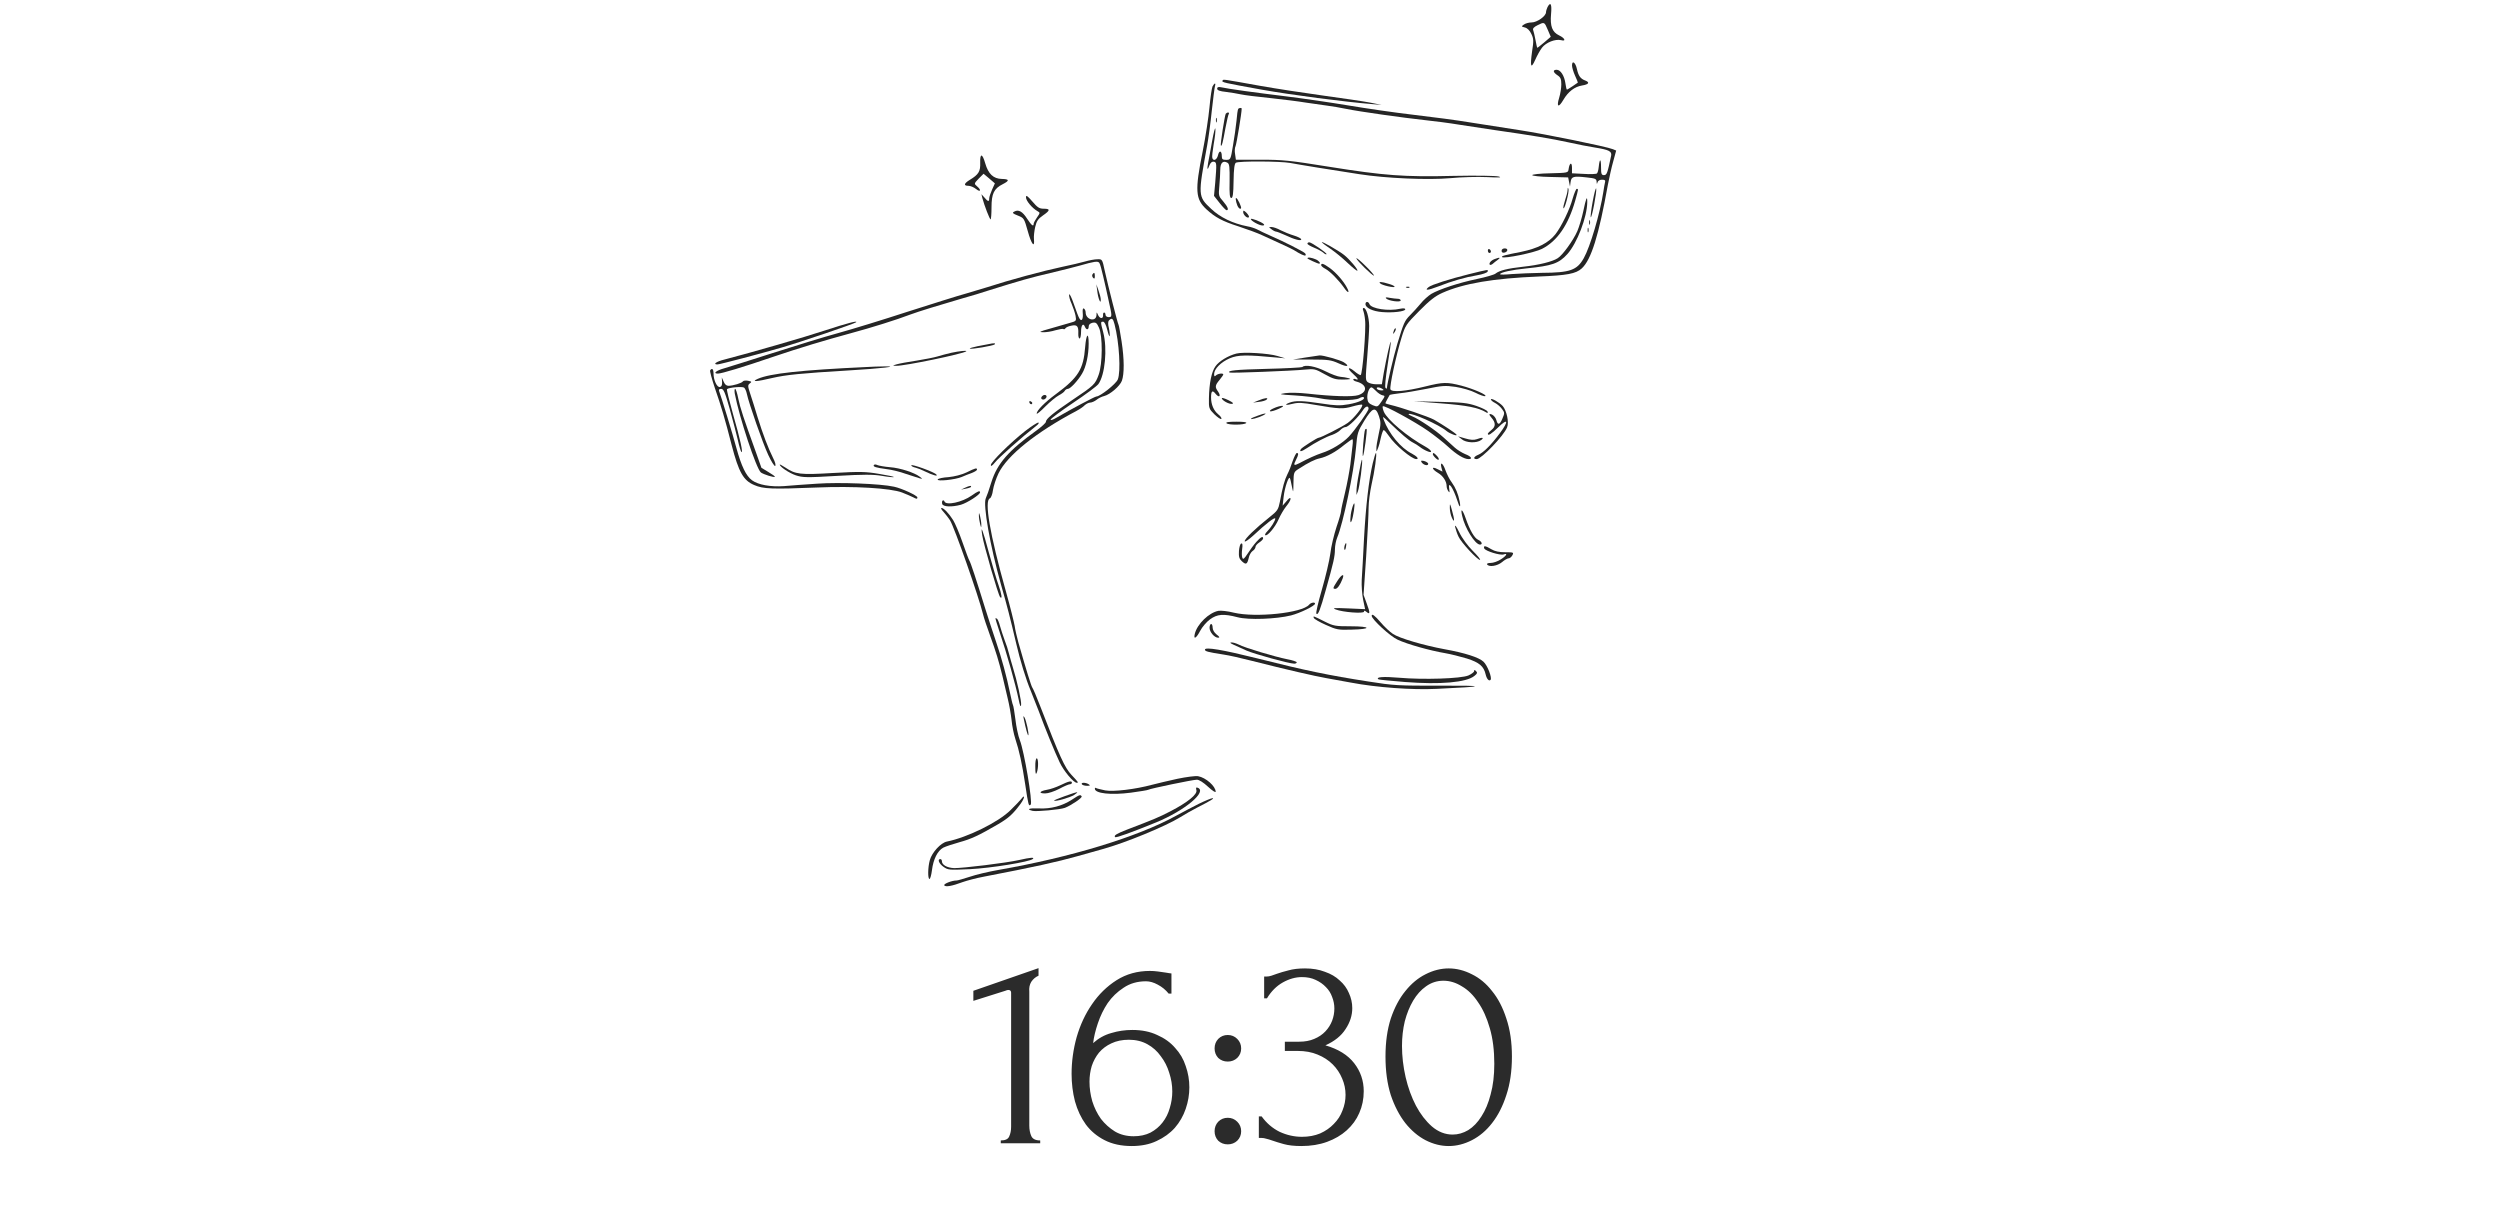 <?xml version="1.0" encoding="UTF-8"?> <svg xmlns="http://www.w3.org/2000/svg" width="286" height="139" viewBox="0 0 286 139" fill="none"><path d="M114.488 130.787V130.467C115 130.467 115.32 130.318 115.448 130.019C115.597 129.699 115.672 129.326 115.672 128.899V113.571C115.672 113.358 115.565 113.251 115.352 113.251C115.267 113.251 115.149 113.283 115 113.347L111.352 114.499V113.347L118.808 110.755V111.619C118.467 111.768 118.189 112.003 117.976 112.323C117.784 112.643 117.709 113.016 117.752 113.443V128.771C117.752 129.219 117.827 129.614 117.976 129.955C118.125 130.296 118.467 130.467 119 130.467V130.787H114.488ZM129.15 118.947C128.382 118.947 127.71 119.086 127.134 119.363C126.58 119.619 126.11 119.971 125.726 120.419C125.364 120.867 125.086 121.379 124.894 121.955C124.724 122.531 124.638 123.128 124.638 123.747C124.638 124.494 124.745 125.24 124.958 125.987C125.193 126.734 125.524 127.406 125.95 128.003C126.398 128.579 126.932 129.059 127.55 129.443C128.169 129.806 128.884 129.987 129.694 129.987C130.42 129.987 131.06 129.848 131.614 129.571C132.169 129.272 132.628 128.888 132.99 128.419C133.374 127.928 133.652 127.374 133.822 126.755C134.014 126.136 134.11 125.507 134.11 124.867C134.11 124.142 133.993 123.427 133.758 122.723C133.545 122.019 133.225 121.39 132.798 120.835C132.393 120.259 131.881 119.8 131.262 119.459C130.644 119.118 129.94 118.947 129.15 118.947ZM133.694 113.667C133.353 113.24 132.937 112.899 132.446 112.643C131.977 112.387 131.529 112.259 131.102 112.259C130.121 112.259 129.268 112.504 128.542 112.995C127.817 113.464 127.209 114.051 126.718 114.755C126.249 115.459 125.876 116.227 125.598 117.059C125.321 117.87 125.14 118.627 125.054 119.331C125.673 118.776 126.366 118.392 127.134 118.179C127.902 117.944 128.702 117.827 129.534 117.827C130.622 117.827 131.572 118.019 132.382 118.403C133.214 118.766 133.897 119.256 134.43 119.875C134.985 120.472 135.39 121.166 135.646 121.955C135.924 122.744 136.062 123.555 136.062 124.387C136.062 125.219 135.924 126.04 135.646 126.851C135.369 127.662 134.953 128.387 134.398 129.027C133.844 129.646 133.15 130.147 132.318 130.531C131.508 130.915 130.558 131.107 129.47 131.107C128.276 131.107 127.241 130.883 126.366 130.435C125.492 129.987 124.777 129.39 124.222 128.643C123.668 127.875 123.252 126.99 122.974 125.987C122.718 124.984 122.59 123.939 122.59 122.851C122.59 121.443 122.782 120.046 123.166 118.659C123.572 117.251 124.158 115.992 124.926 114.883C125.694 113.752 126.633 112.835 127.742 112.131C128.852 111.427 130.121 111.075 131.55 111.075C131.849 111.075 132.158 111.096 132.478 111.139C132.82 111.182 133.118 111.224 133.374 111.267C133.502 111.288 133.63 111.31 133.758 111.331C133.908 111.352 133.993 111.363 134.014 111.363V113.667H133.694ZM138.949 119.939C138.949 119.512 139.088 119.15 139.365 118.851C139.664 118.552 140.026 118.403 140.453 118.403C140.88 118.403 141.242 118.552 141.541 118.851C141.84 119.15 141.989 119.512 141.989 119.939C141.989 120.366 141.84 120.728 141.541 121.027C141.242 121.304 140.88 121.443 140.453 121.443C140.026 121.443 139.664 121.304 139.365 121.027C139.088 120.728 138.949 120.366 138.949 119.939ZM138.949 129.411C138.949 128.984 139.088 128.622 139.365 128.323C139.664 128.024 140.026 127.875 140.453 127.875C140.88 127.875 141.242 128.024 141.541 128.323C141.84 128.622 141.989 128.984 141.989 129.411C141.989 129.838 141.84 130.2 141.541 130.499C141.242 130.776 140.88 130.915 140.453 130.915C140.026 130.915 139.664 130.776 139.365 130.499C139.088 130.2 138.949 129.838 138.949 129.411ZM144.619 111.715H144.907C145.077 111.715 145.259 111.683 145.451 111.619C145.643 111.555 145.856 111.48 146.091 111.395C146.453 111.267 146.891 111.139 147.403 111.011C147.915 110.862 148.544 110.787 149.291 110.787C150.144 110.787 150.901 110.915 151.563 111.171C152.245 111.406 152.811 111.736 153.259 112.163C153.728 112.568 154.08 113.048 154.315 113.603C154.571 114.158 154.699 114.734 154.699 115.331C154.699 116.163 154.443 116.963 153.931 117.731C153.44 118.499 152.672 119.118 151.627 119.587C153.099 120.014 154.197 120.696 154.923 121.635C155.648 122.574 156.011 123.64 156.011 124.835C156.011 125.731 155.84 126.563 155.499 127.331C155.179 128.078 154.699 128.739 154.059 129.315C153.44 129.87 152.693 130.307 151.819 130.627C150.944 130.947 149.963 131.107 148.875 131.107C148.064 131.107 147.392 131.032 146.859 130.883C146.325 130.734 145.877 130.595 145.515 130.467C145.28 130.382 145.067 130.318 144.875 130.275C144.683 130.211 144.491 130.179 144.299 130.179H144.011V127.715H144.331C144.885 128.483 145.568 129.07 146.379 129.475C147.211 129.859 148.064 130.051 148.939 130.051C149.707 130.051 150.4 129.923 151.019 129.667C151.637 129.39 152.16 129.027 152.587 128.579C153.035 128.131 153.365 127.619 153.579 127.043C153.813 126.467 153.931 125.87 153.931 125.251C153.931 124.611 153.803 123.992 153.547 123.395C153.291 122.776 152.928 122.232 152.459 121.763C151.989 121.294 151.413 120.92 150.731 120.643C150.069 120.366 149.312 120.227 148.459 120.227H146.987V119.171H148.619C149.28 119.171 149.856 119.064 150.347 118.851C150.859 118.638 151.285 118.35 151.627 117.987C151.968 117.624 152.224 117.219 152.395 116.771C152.565 116.323 152.651 115.854 152.651 115.363C152.651 114.915 152.565 114.478 152.395 114.051C152.245 113.624 152.011 113.251 151.691 112.931C151.371 112.59 150.976 112.312 150.507 112.099C150.059 111.886 149.536 111.779 148.939 111.779C148.213 111.779 147.488 111.982 146.763 112.387C146.037 112.792 145.429 113.4 144.939 114.211H144.619V111.715ZM158.5 120.867C158.5 119.224 158.703 117.774 159.108 116.515C159.535 115.256 160.09 114.211 160.772 113.379C161.455 112.526 162.223 111.886 163.076 111.459C163.951 111.011 164.836 110.787 165.732 110.787C166.628 110.787 167.514 111.011 168.388 111.459C169.263 111.886 170.031 112.526 170.692 113.379C171.375 114.211 171.919 115.256 172.324 116.515C172.751 117.774 172.964 119.224 172.964 120.867C172.964 122.531 172.751 124.003 172.324 125.283C171.919 126.542 171.375 127.608 170.692 128.483C170.031 129.336 169.263 129.987 168.388 130.435C167.514 130.883 166.628 131.107 165.732 131.107C164.836 131.107 163.951 130.883 163.076 130.435C162.223 129.987 161.455 129.336 160.772 128.483C160.09 127.608 159.535 126.542 159.108 125.283C158.703 124.003 158.5 122.531 158.5 120.867ZM170.948 121.699C170.948 120.163 170.778 118.808 170.436 117.635C170.095 116.44 169.647 115.448 169.092 114.659C168.559 113.848 167.94 113.24 167.236 112.835C166.554 112.408 165.85 112.195 165.124 112.195C164.399 112.195 163.738 112.408 163.14 112.835C162.564 113.24 162.074 113.784 161.668 114.467C161.263 115.15 160.943 115.939 160.708 116.835C160.495 117.731 160.388 118.67 160.388 119.651C160.388 120.824 160.527 122.019 160.804 123.235C161.082 124.43 161.476 125.518 161.988 126.499C162.5 127.459 163.108 128.248 163.812 128.867C164.538 129.486 165.327 129.795 166.18 129.795C166.799 129.795 167.396 129.624 167.972 129.283C168.548 128.92 169.05 128.398 169.476 127.715C169.924 127.032 170.276 126.19 170.532 125.187C170.81 124.184 170.948 123.022 170.948 121.699Z" fill="#2B2B2B"></path><path d="M177.039 0.803C176.951 0.995 176.864 1.257 176.864 1.397C176.864 1.851 175.832 2.567 175.219 2.567C174.904 2.567 174.519 2.672 174.327 2.812C174.029 3.021 174.029 3.039 174.449 3.144C174.729 3.213 175.009 3.493 175.184 3.877C175.447 4.419 175.464 4.663 175.272 5.868C175.027 7.632 175.132 7.947 175.622 6.864C175.832 6.375 176.182 5.746 176.409 5.449C176.864 4.855 177.931 4.436 178.579 4.593C179.191 4.768 179.034 4.366 178.369 4.052C177.564 3.668 177.319 3.004 177.441 1.607C177.546 0.471 177.389 0.157 177.039 0.803ZM177.056 3.388L177.406 4.209L176.654 4.855C176.234 5.205 175.884 5.484 175.867 5.467C175.832 5.432 175.744 5.03 175.657 4.558C175.569 4.087 175.447 3.58 175.394 3.441C175.324 3.266 175.482 3.091 175.867 2.899C176.671 2.497 176.671 2.48 177.056 3.388Z" fill="#252525"></path><path d="M179.839 7.494C179.839 7.704 179.997 8.245 180.189 8.664C180.382 9.084 180.522 9.433 180.504 9.45C180.469 9.468 180.207 9.643 179.892 9.87C179.577 10.079 179.297 10.254 179.262 10.254C179.209 10.254 179.139 9.939 179.087 9.555C178.964 8.664 178.527 7.983 178.089 7.983C177.617 7.983 177.652 8.263 178.177 8.612C178.527 8.839 178.614 9.049 178.614 9.643C178.614 10.044 178.509 10.743 178.369 11.18C178.037 12.262 178.299 12.367 178.859 11.407C179.402 10.481 180.137 9.922 180.976 9.782C181.746 9.66 181.904 9.433 181.379 9.223C180.801 9.014 180.574 8.682 180.399 7.896C180.242 7.145 179.839 6.848 179.839 7.494Z" fill="#252525"></path><path d="M139.859 9.223C139.736 9.415 139.964 9.467 144.32 10.253C147.75 10.865 153.769 11.651 157.005 11.913L158.055 12L156.743 11.738C156.026 11.598 153.664 11.249 151.494 10.952C149.324 10.655 146.017 10.149 144.145 9.817C139.754 9.031 139.946 9.048 139.859 9.223Z" fill="#252525"></path><path d="M138.713 9.885C138.626 10.077 138.468 11.143 138.364 12.278C138.259 13.413 137.909 15.719 137.576 17.378C136.684 21.797 136.754 22.775 138.014 23.945C139.028 24.871 139.833 25.308 141.688 25.901C142.703 26.233 143.927 26.687 144.4 26.914C144.89 27.142 145.835 27.578 146.499 27.875C147.182 28.189 147.847 28.504 147.987 28.591C148.757 29.08 149.264 29.307 149.351 29.22C149.404 29.15 149.369 29.045 149.281 28.958C149.054 28.748 146.902 27.648 145.45 27.019C144.785 26.722 144.032 26.373 143.788 26.233C143.543 26.111 143.07 25.954 142.738 25.901C141.023 25.57 139.588 24.871 138.556 23.893C137.034 22.461 137.034 22.426 138.101 16.627C138.241 15.858 138.486 14.095 138.626 12.697C138.783 11.3 138.941 10.025 138.993 9.85C139.116 9.449 138.941 9.466 138.713 9.885Z" fill="#252525"></path><path d="M139.242 10.148C139.242 10.323 139.54 10.445 140.257 10.515C140.799 10.585 141.569 10.707 141.954 10.795C142.339 10.882 143.844 11.074 145.279 11.214C146.731 11.371 148.568 11.598 149.39 11.738C150.213 11.86 151.315 12.017 151.84 12.087C152.365 12.157 153.345 12.314 153.992 12.454C155.497 12.768 160.606 13.484 163.038 13.746C164.053 13.851 165.82 14.078 166.975 14.27C168.129 14.445 169.949 14.725 170.999 14.882C175.286 15.493 177.56 15.877 179.397 16.279C180.465 16.523 181.864 16.785 182.529 16.89C184.051 17.135 184.419 17.309 184.314 17.816C183.894 19.807 183.824 20.034 183.491 20.034C183.212 20.034 183.159 19.894 183.159 19.126C183.159 18.113 183.002 18.078 182.897 19.073C182.862 19.44 182.774 19.772 182.687 19.842C182.617 19.912 181.934 19.947 181.199 19.894L179.835 19.825V19.196C179.835 18.497 179.555 18.602 179.45 19.335C179.397 19.772 179.38 19.772 177.35 19.825C176.213 19.842 175.286 19.947 175.286 20.034C175.286 20.122 176.213 20.226 177.333 20.244L179.397 20.296L179.502 20.82L179.607 21.344L179.677 20.82C179.765 20.191 179.992 20.122 181.514 20.296C182.494 20.401 182.634 20.453 182.652 20.785C182.669 21.082 182.687 21.099 182.757 20.855C182.809 20.68 183.002 20.558 183.264 20.558C183.596 20.558 183.684 20.628 183.614 20.855C183.579 21.03 183.474 21.519 183.421 21.955C183.037 24.436 181.917 28.243 181.182 29.536C180.412 30.915 179.607 31.195 176.423 31.212C175.268 31.23 173.711 31.3 172.976 31.352C172.224 31.422 171.611 31.439 171.611 31.369C171.611 31.16 172.993 30.863 174.621 30.706C177.56 30.409 178.33 30.147 179.31 29.064C180.43 27.806 181.567 24.837 181.584 23.108C181.584 22.305 181.444 22.654 181.129 24.156C180.972 24.907 180.657 25.938 180.447 26.444C179.975 27.509 178.767 29.186 178.207 29.536C177.595 29.937 176.038 30.322 174.236 30.514C172.469 30.706 171.506 30.95 171.086 31.3C170.946 31.422 170.001 31.701 168.987 31.911C166.887 32.348 164.63 33.099 163.738 33.623C163.405 33.832 162.845 34.321 162.513 34.74C162.18 35.142 161.638 35.736 161.323 36.05C160.676 36.697 160.588 36.924 159.853 39.334C159.398 40.871 158.681 43.945 158.664 44.382C158.664 44.486 158.611 44.486 158.506 44.382C158.401 44.294 158.506 43.264 158.751 41.692C158.979 40.312 159.136 39.142 159.101 39.107C159.031 39.037 158.611 40.958 158.296 42.687L158.086 43.962H157.439C157.089 43.962 156.669 43.858 156.494 43.735C156.197 43.526 156.197 43.351 156.407 40.888C156.529 39.456 156.634 37.832 156.634 37.29C156.616 36.26 156.302 35.23 156.004 35.23C155.899 35.23 155.882 35.369 155.952 35.526C156.022 35.701 156.127 36.173 156.162 36.592C156.302 37.605 155.864 42.914 155.654 42.914C155.549 42.914 155.234 42.722 154.954 42.478C154.219 41.867 154.062 42.129 154.779 42.757C155.374 43.299 155.497 43.543 155.077 43.369C154.937 43.316 154.814 43.334 154.814 43.421C154.814 43.508 154.989 43.613 155.217 43.666C156.389 43.98 156.494 44.836 155.392 45.203C154.727 45.412 152.54 45.36 149.565 45.028C148.638 44.923 147.518 44.906 147.028 44.975C146.223 45.098 146.328 45.133 148.131 45.237C149.215 45.307 150.51 45.465 151.018 45.569C152.295 45.849 154.972 45.849 155.479 45.569C155.707 45.429 155.952 45.377 156.004 45.447C156.232 45.674 155.462 46.041 154.289 46.25C153.275 46.425 152.785 46.408 151.192 46.163C149.005 45.831 148.201 45.814 147.536 46.058C146.836 46.32 147.098 46.408 147.938 46.181C148.515 46.041 149.023 46.058 150.475 46.32C153.205 46.792 153.642 46.809 154.727 46.495C155.287 46.338 155.777 46.25 155.829 46.303C156.004 46.477 154.884 47.875 154.184 48.381C153.537 48.835 151.105 50.075 150.86 50.075C150.685 50.075 148.97 51.176 148.83 51.368C148.585 51.735 148.883 51.682 149.513 51.263C150.475 50.617 151.735 49.953 152.417 49.744C152.75 49.621 153.17 49.377 153.327 49.202C153.502 49.01 153.782 48.853 153.939 48.853C154.254 48.853 155.392 47.735 155.952 46.879C156.232 46.443 156.564 46.39 156.564 46.757C156.564 47.019 154.989 49.237 154.307 49.953C153.607 50.687 152.295 51.49 151.227 51.822C150.545 52.049 149.653 52.451 148.638 52.992C148.008 53.324 147.938 53.237 148.253 52.626C148.55 52.049 148.585 51.822 148.358 51.822C148.271 51.822 148.061 52.241 147.886 52.73C147.728 53.237 147.448 53.935 147.273 54.267C146.958 54.896 146.731 55.717 146.416 57.411C146.241 58.284 146.153 58.442 145.244 59.158C143.616 60.45 142.392 61.638 142.392 61.917C142.392 62.057 142.829 61.76 143.406 61.236C144.841 59.891 145.891 59.088 145.891 59.332C145.891 59.577 145.384 60.38 144.964 60.8C144.789 60.974 144.684 61.166 144.736 61.219C144.946 61.411 145.873 60.328 146.258 59.437C146.468 58.948 146.871 58.267 147.133 57.935C147.413 57.603 147.641 57.219 147.641 57.062C147.623 56.887 147.466 56.974 147.186 57.324L146.731 57.848L146.853 56.8C146.976 55.734 147.448 54.372 147.571 54.721C147.623 54.809 147.711 55.245 147.798 55.682C147.956 56.433 147.956 56.416 147.973 55.228C147.991 54.058 148.008 53.988 148.568 53.639C149.67 52.922 150.405 52.556 150.983 52.433C151.787 52.259 152.82 51.7 153.782 50.896C154.237 50.547 154.639 50.25 154.709 50.25C154.779 50.25 154.779 50.582 154.727 50.984C154.674 51.403 154.569 52.364 154.482 53.132C154.377 53.901 154.114 55.35 153.869 56.363C153.625 57.376 153.415 58.319 153.415 58.477C153.415 58.634 153.187 59.455 152.89 60.31C152.61 61.166 152.277 62.529 152.19 63.332C152.085 64.135 151.647 65.987 151.227 67.437C150.808 68.886 150.51 70.126 150.598 70.214C150.79 70.406 151.035 69.777 151.682 67.454C152.557 64.345 152.715 63.647 152.715 62.861C152.715 62.459 152.837 61.83 152.977 61.498C153.66 59.874 154.884 54.005 155.129 51.193C155.269 49.551 155.322 49.359 156.074 48.137C157.019 46.6 157.369 46.477 157.754 47.613C157.981 48.294 157.981 48.521 157.719 49.674C157.561 50.372 157.439 51.141 157.456 51.35C157.456 51.717 157.474 51.717 157.631 51.298C157.736 51.054 157.894 50.495 157.981 50.023C158.086 49.569 158.226 49.202 158.296 49.202C158.384 49.202 158.646 49.517 158.909 49.901C159.556 50.879 161.498 52.521 162.023 52.521C162.373 52.521 162.11 52.206 161.516 51.892C160.256 51.263 158.891 49.621 158.296 48.014C158.139 47.578 158.191 47.613 158.874 48.276C160.308 49.656 161.166 50.39 161.621 50.617C161.865 50.739 162.233 50.966 162.425 51.123C162.618 51.281 163.003 51.508 163.265 51.612C163.948 51.909 163.825 51.525 163.108 51.123C161.008 49.971 158.699 48.014 158.314 47.106C158.191 46.809 158.139 46.53 158.191 46.477C158.349 46.32 161.9 48.259 163.388 49.307C164.105 49.813 165.137 50.617 165.662 51.106C166.625 51.997 167.482 52.521 168.007 52.521C168.514 52.521 168.304 52.206 167.604 51.944C167.237 51.787 166.695 51.455 166.432 51.211C166.152 50.966 165.575 50.442 165.137 50.041C164.263 49.237 162.285 47.91 161.551 47.63C161.288 47.525 161.096 47.403 161.148 47.368C161.376 47.141 164.647 48.591 165.487 49.307C165.837 49.604 166.765 49.953 166.625 49.726C166.52 49.551 165.12 48.626 164.053 48.014C163.423 47.665 160.168 46.565 159.066 46.32C158.751 46.25 158.489 46.163 158.489 46.128C158.489 46.058 158.821 45.447 158.979 45.185C159.014 45.15 159.521 45.063 160.116 44.993C160.711 44.941 162.093 44.696 163.178 44.486C164.962 44.12 165.312 44.085 166.52 44.259C167.272 44.382 168.269 44.661 168.777 44.923C169.284 45.185 169.792 45.36 169.897 45.325C170.229 45.203 168.567 44.486 167.185 44.12C165.54 43.7 165.102 43.7 163.073 44.207C160.816 44.766 159.206 44.906 159.066 44.539C158.944 44.242 159.713 40.644 160.343 38.6C160.763 37.238 160.851 37.098 162.355 35.579C163.563 34.356 164.193 33.867 165.015 33.5C167.447 32.417 170.876 31.841 176.073 31.631C179.24 31.509 180.29 31.317 180.954 30.706C182.039 29.71 182.897 26.951 183.946 21.117C184.104 20.314 184.366 19.108 184.559 18.445L184.891 17.222L184.506 17.065C183.789 16.768 176.79 15.336 173.798 14.882C172.171 14.62 169.652 14.235 168.199 14.008C166.765 13.764 163.843 13.38 161.726 13.135C159.608 12.891 156.267 12.402 154.289 12.07C152.312 11.738 149.093 11.266 147.116 11.022C143.669 10.602 140.467 10.166 139.645 9.974C139.365 9.921 139.242 9.974 139.242 10.148ZM157.421 44.731C157.649 44.975 157.981 45.185 158.156 45.22C158.471 45.272 158.471 45.307 158.051 45.919C157.614 46.565 157.596 46.582 157.036 46.355C156.599 46.163 156.459 46.006 156.424 45.569C156.372 45.028 156.634 44.312 156.896 44.312C156.966 44.312 157.211 44.504 157.421 44.731ZM158.139 44.486C158.349 44.626 158.331 44.661 158.016 44.661C157.806 44.661 157.579 44.574 157.526 44.486C157.386 44.259 157.789 44.259 158.139 44.486Z" fill="#252525"></path><path d="M141.646 12.471C141.594 12.558 141.506 13.152 141.454 13.833C141.384 14.497 141.209 15.789 141.051 16.663C140.789 18.27 140.771 18.287 140.282 18.287C139.862 18.287 139.774 18.217 139.774 17.868C139.774 17.222 139.477 17.152 139.337 17.763C139.214 18.287 138.812 18.479 138.689 18.077C138.637 17.955 138.724 17.239 138.847 16.488C138.987 15.72 139.074 14.934 139.039 14.724C139.004 14.532 138.847 15.143 138.672 16.104C138.497 17.064 138.304 18.182 138.217 18.584C138.059 19.422 138.129 19.562 138.374 18.881C138.497 18.601 138.654 18.462 138.864 18.497C139.197 18.567 139.197 18.689 139.022 20.907L138.882 22.409L139.529 23.23C139.879 23.684 140.247 24.051 140.317 24.051C140.614 24.051 140.456 23.649 139.932 23.038C139.407 22.444 139.389 22.374 139.494 21.274C139.547 20.645 139.599 19.789 139.599 19.405C139.599 18.636 139.914 18.322 140.421 18.619C140.649 18.741 140.684 19.108 140.666 20.715C140.631 22.199 140.684 22.654 140.859 22.654C141.034 22.654 141.104 22.165 141.121 20.697C141.139 19.335 141.226 18.706 141.384 18.619C141.699 18.409 146.458 18.444 147.56 18.636C148.453 18.811 152.547 19.475 155.521 19.929C158.531 20.4 163.36 20.61 165.914 20.383C167.174 20.261 169.081 20.208 170.131 20.261C171.513 20.331 171.881 20.313 171.443 20.191C171.076 20.104 168.976 20.069 166.282 20.121C160.63 20.261 158.356 20.086 152.022 19.073C147.578 18.357 146.738 18.27 144.218 18.27H141.384L141.296 17.641C141.226 17.291 141.261 16.89 141.349 16.715C141.454 16.506 142.049 12.925 142.049 12.436C142.049 12.296 141.734 12.331 141.646 12.471Z" fill="#252525"></path><path d="M140.226 13.011C140.103 13.22 139.579 16.574 139.666 16.661C139.771 16.766 139.893 16.329 140.191 14.653C140.348 13.849 140.506 13.116 140.576 13.028C140.628 12.941 140.593 12.871 140.488 12.871C140.401 12.871 140.278 12.941 140.226 13.011Z" fill="#252525"></path><path d="M139.102 13.747C139.102 13.992 139.137 14.079 139.189 13.957C139.224 13.852 139.224 13.643 139.189 13.52C139.137 13.415 139.102 13.503 139.102 13.747Z" fill="#252525"></path><path d="M112.135 18.637C112.17 19.598 111.96 19.965 110.945 20.576C110.263 20.995 110.21 21.257 110.788 21.257C111.015 21.257 111.4 21.414 111.662 21.624C112.187 22.043 112.292 21.746 111.767 21.309C111.417 21.013 111.435 20.995 111.96 20.436L112.52 19.877L113.167 20.419L113.815 20.978L113.5 21.676C113.325 22.078 113.167 22.532 113.167 22.689C113.167 23.108 113.027 23.091 112.625 22.602L112.275 22.218L112.38 22.654C112.607 23.51 113.22 25.1 113.325 25.1C113.377 25.1 113.43 24.471 113.43 23.72C113.43 22.148 113.71 21.572 114.724 21.065C115.512 20.663 115.477 20.489 114.619 20.471C113.64 20.454 113.062 19.895 112.712 18.69C112.38 17.519 112.1 17.502 112.135 18.637Z" fill="#252525"></path><path d="M179.332 21.729C179.332 21.939 179.192 22.48 179.034 22.934C178.894 23.371 178.807 23.773 178.859 23.825C178.999 23.965 179.524 21.991 179.437 21.642C179.367 21.415 179.349 21.432 179.332 21.729Z" fill="#252525"></path><path d="M182.204 23.055C182.029 23.998 181.941 24.802 181.976 24.854C182.116 24.976 182.694 21.85 182.606 21.57C182.554 21.448 182.379 22.112 182.204 23.055Z" fill="#252525"></path><path d="M179.92 22.689C179.588 23.947 178.625 25.92 177.943 26.794C177.156 27.789 175.913 28.418 174.059 28.802C172.099 29.186 171.732 29.291 171.837 29.414C172.046 29.623 175.563 28.907 176.403 28.47C178.135 27.597 179.413 25.746 180.2 22.969C180.585 21.606 180.585 21.606 180.375 21.606C180.305 21.606 180.095 22.095 179.92 22.689Z" fill="#252525"></path><path d="M117.374 22.584C117.374 22.969 118.074 23.807 118.687 24.156C119.002 24.331 119.002 24.349 118.634 24.872C118.424 25.169 118.249 25.501 118.249 25.606C118.249 25.99 117.987 25.763 117.497 25.012C116.972 24.191 116.517 23.929 116.027 24.209C115.765 24.349 115.835 24.418 116.447 24.663C117.147 24.942 117.165 24.977 117.584 26.462C117.987 27.929 118.389 28.453 118.284 27.353C118.249 27.056 118.319 26.444 118.424 25.973C118.582 25.292 118.757 25.03 119.317 24.645C120.156 24.069 120.174 23.877 119.404 23.877C118.897 23.877 118.687 23.737 118.092 23.038C117.497 22.357 117.374 22.288 117.374 22.584Z" fill="#252525"></path><path d="M141.429 23.126C141.552 23.667 141.814 23.999 141.972 23.842C142.077 23.72 141.569 22.654 141.412 22.654C141.342 22.654 141.359 22.864 141.429 23.126Z" fill="#252525"></path><path d="M142.219 24.26C142.219 24.574 142.691 25.029 142.866 24.854C142.936 24.784 142.814 24.574 142.604 24.347C142.289 24.05 142.219 24.033 142.219 24.26Z" fill="#252525"></path><path d="M143.094 25.063C143.094 25.255 144.056 25.797 144.424 25.797C144.616 25.797 144.668 25.744 144.581 25.64C144.319 25.378 143.094 24.906 143.094 25.063Z" fill="#252525"></path><path d="M181.797 25.448C181.797 25.693 181.832 25.78 181.884 25.658C181.919 25.553 181.919 25.344 181.884 25.221C181.832 25.117 181.797 25.204 181.797 25.448Z" fill="#252525"></path><path d="M145.466 26.233C145.641 26.373 145.885 26.495 145.973 26.495C146.078 26.495 146.55 26.688 147.023 26.897C148.125 27.421 148.86 27.596 148.86 27.386C148.86 27.281 148.493 27.089 148.038 26.95C147.565 26.81 146.883 26.53 146.498 26.338C146.13 26.129 145.658 25.971 145.466 25.971C145.116 25.971 145.116 25.971 145.466 26.233Z" fill="#252525"></path><path d="M181.625 26.322C181.625 26.566 181.66 26.653 181.712 26.531C181.747 26.426 181.747 26.217 181.712 26.094C181.66 25.99 181.625 26.077 181.625 26.322Z" fill="#252525"></path><path d="M151.224 27.719C151.277 27.807 151.732 28.156 152.239 28.488C152.746 28.837 153.604 29.536 154.164 30.077C154.741 30.619 155.231 31.02 155.283 30.968C155.406 30.863 154.339 29.606 153.744 29.152C153.114 28.663 151.102 27.51 151.224 27.719Z" fill="#252525"></path><path d="M149.57 27.877C149.57 27.965 149.903 28.157 150.323 28.331C150.725 28.489 151.198 28.751 151.372 28.89C151.53 29.047 151.705 29.135 151.757 29.082C151.862 28.978 150.043 27.72 149.78 27.72C149.658 27.72 149.57 27.79 149.57 27.877Z" fill="#252525"></path><path d="M170.211 28.662C170.211 28.819 170.298 28.941 170.386 28.941C170.491 28.941 170.561 28.872 170.561 28.784C170.561 28.679 170.491 28.557 170.386 28.505C170.298 28.452 170.211 28.522 170.211 28.662Z" fill="#252525"></path><path d="M171.781 28.697C171.781 28.854 171.904 28.941 172.079 28.906C172.516 28.819 172.569 28.417 172.149 28.417C171.939 28.417 171.781 28.522 171.781 28.697Z" fill="#252525"></path><path d="M149.57 29.553C149.57 29.623 150.743 30.164 150.9 30.164C151.145 30.164 150.9 29.832 150.533 29.675C150.06 29.465 149.57 29.396 149.57 29.553Z" fill="#252525"></path><path d="M155.172 29.551C155.172 29.778 157.079 31.63 157.184 31.525C157.219 31.49 156.799 30.984 156.222 30.425C155.644 29.848 155.172 29.464 155.172 29.551Z" fill="#252525"></path><path d="M170.979 29.64C170.559 29.797 170.296 30.129 170.436 30.286C170.489 30.338 170.646 30.286 170.769 30.181C170.891 30.059 171.154 29.867 171.346 29.727C171.731 29.448 171.556 29.413 170.979 29.64Z" fill="#252525"></path><path d="M124.11 29.92C123.638 30.06 122.483 30.322 121.573 30.514C119.334 30.986 115.467 32.034 113 32.837C112.562 32.977 111.46 33.309 110.55 33.571C109.64 33.815 106.613 34.776 103.814 35.666C101.032 36.575 97.445 37.675 95.853 38.112C94.261 38.548 90.919 39.579 88.417 40.382C85.915 41.186 83.413 41.972 82.87 42.129C81.925 42.391 81.506 42.74 82.135 42.74C82.538 42.74 84.987 42.007 88.504 40.801C91.444 39.806 94.226 38.968 97.428 38.094C99.632 37.5 102.554 36.592 104.146 35.981C105.039 35.649 107.523 34.881 109.938 34.182C111.005 33.885 112.457 33.448 113.175 33.204C116.622 32.121 117.986 31.737 120.173 31.23C121.468 30.916 122.973 30.549 123.498 30.392C125.195 29.903 125.58 29.85 125.755 30.06C125.842 30.165 126.035 30.846 126.192 31.562C126.367 32.278 126.647 33.536 126.822 34.357C127.242 36.225 127.242 36.278 126.822 36.278C126.63 36.278 126.472 36.156 126.472 36.016C126.472 35.876 126.402 35.754 126.315 35.754C126.227 35.754 126.175 35.876 126.192 36.033C126.227 36.487 125.86 36.505 125.632 36.068C125.457 35.666 125.44 35.666 125.44 36.033C125.405 36.889 124.198 36.592 124.198 35.736C124.198 35.562 124.11 35.37 124.005 35.3C123.883 35.23 123.83 35.404 123.865 35.806C123.935 36.505 123.743 36.837 123.498 36.453C123.393 36.313 123.113 35.562 122.85 34.793C122.588 34.025 122.343 33.536 122.308 33.693C122.273 33.85 122.395 34.339 122.588 34.741C122.763 35.16 122.973 35.771 123.043 36.121C123.148 36.732 123.148 36.732 122.325 36.959C121.853 37.099 120.856 37.378 120.086 37.605C118.931 37.92 118.791 38.007 119.316 38.007C119.666 38.024 120.313 37.92 120.751 37.78C121.188 37.658 121.608 37.588 121.661 37.64C121.713 37.71 121.818 37.658 121.888 37.553C121.958 37.448 122.256 37.308 122.57 37.256C123.218 37.116 123.393 37.308 123.358 38.147C123.34 38.461 123.41 38.723 123.498 38.723C123.603 38.723 123.673 38.374 123.673 37.937C123.673 37.169 123.935 36.889 124.128 37.413C124.285 37.78 124.548 37.745 124.548 37.343C124.548 37.134 124.705 36.994 124.985 36.924C125.37 36.854 125.475 36.941 125.72 37.483C126.157 38.426 126.14 41.64 125.685 42.88C125.282 43.98 125.177 44.085 122.623 45.797C120.453 47.264 119.648 47.928 119.648 48.259C119.648 48.382 119.159 48.818 118.564 49.255C115.397 51.526 114.085 53.028 113.42 55.141C113.175 55.962 112.877 56.8 112.772 57.01C112.44 57.743 113.262 62.424 114.504 66.843C115.222 69.341 115.572 70.721 116.254 73.62C116.692 75.506 117.356 77.707 117.934 79.069C118.214 79.785 118.634 80.851 118.861 81.427C119.491 83.156 120.681 86.073 121.223 87.208C121.678 88.186 122.815 89.549 123.183 89.549C123.41 89.549 123.358 89.479 122.57 88.641C121.801 87.82 121.223 86.545 119.019 80.833C118.599 79.733 118.179 78.755 118.091 78.65C117.969 78.475 117.391 76.624 116.499 73.48C116.324 72.851 116.132 72.013 116.079 71.611C116.009 71.192 115.572 69.428 115.082 67.681C113.227 61.079 112.58 57.254 113.245 57.01C113.367 56.958 113.542 56.538 113.595 56.067C113.665 55.613 113.945 54.739 114.224 54.163C115.222 52.102 118.511 49.465 123.13 47.019C123.498 46.827 123.935 46.53 124.093 46.356C124.268 46.199 124.548 46.059 124.705 46.059C124.88 46.059 125.212 45.919 125.44 45.744C125.667 45.552 126.07 45.36 126.315 45.308C126.997 45.133 128.117 44.172 128.344 43.561C128.624 42.775 128.624 41.116 128.309 39.055C128.152 38.077 128.012 37.221 127.959 37.151C127.854 36.994 126.752 32.645 126.385 30.986C126.105 29.641 126.087 29.641 125.545 29.658C125.23 29.658 124.6 29.78 124.11 29.92ZM127.505 37.099C128.047 39.177 128.239 42.548 127.872 43.421C127.662 43.928 125.86 45.36 125.422 45.36C125.265 45.36 122.465 46.845 120.891 47.77C120.453 48.032 120.156 48.12 120.191 47.998C120.243 47.858 121.398 47.002 122.78 46.076C124.163 45.151 125.457 44.19 125.65 43.945C126.42 42.897 126.7 39.876 126.21 38.024C125.895 36.837 125.895 36.802 126.192 36.802C126.35 36.802 126.525 37.151 126.665 37.71C126.787 38.217 126.91 38.548 126.945 38.444C126.98 38.339 126.945 37.937 126.857 37.535C126.735 37.064 126.752 36.767 126.875 36.645C127.19 36.33 127.33 36.418 127.505 37.099Z" fill="#252525"></path><path d="M151.141 30.339C151.141 30.426 151.351 30.618 151.631 30.758C152.155 31.037 153.153 32.05 153.765 32.923C154.203 33.57 154.448 33.57 154.098 32.923C153.713 32.172 152.838 31.177 152.138 30.67C151.403 30.146 151.141 30.059 151.141 30.339Z" fill="#252525"></path><path d="M168.029 31.37C165.86 31.911 163.76 32.575 163.445 32.837C162.903 33.256 163.323 33.239 164.495 32.785C166.157 32.138 167.592 31.719 168.974 31.492C169.604 31.387 170.129 31.195 170.181 31.073C170.269 30.811 170.356 30.793 168.029 31.37Z" fill="#252525"></path><path d="M124.969 31.404C124.917 31.509 124.952 31.684 125.057 31.789C125.197 31.928 125.249 31.876 125.249 31.596C125.249 31.177 125.162 31.108 124.969 31.404Z" fill="#252525"></path><path d="M157.893 32.417C158.103 32.644 159.538 32.959 159.538 32.801C159.538 32.714 159.24 32.574 158.856 32.469C158.033 32.208 157.648 32.208 157.893 32.417Z" fill="#252525"></path><path d="M125.527 33.292C125.614 34.13 125.947 34.916 125.929 34.27C125.929 34.078 125.807 33.606 125.667 33.222L125.422 32.523L125.527 33.292Z" fill="#252525"></path><path d="M160.907 32.906C161.03 32.958 161.187 32.941 161.24 32.888C161.31 32.836 161.205 32.784 161.012 32.801C160.82 32.801 160.767 32.853 160.907 32.906Z" fill="#252525"></path><path d="M158.576 34.145C158.839 34.425 160.239 34.617 160.239 34.372C160.239 34.267 160.099 34.18 159.906 34.18C159.731 34.18 159.311 34.128 158.996 34.075C158.576 33.988 158.454 34.005 158.576 34.145Z" fill="#252525"></path><path d="M156.211 34.793C156.211 35.212 157.016 35.614 158.118 35.701C159.325 35.806 160.76 35.632 160.76 35.387C160.76 35.265 160.55 35.247 160.2 35.317C158.835 35.632 156.876 35.317 156.666 34.793C156.543 34.461 156.211 34.461 156.211 34.793Z" fill="#252525"></path><path d="M94.451 37.779C91.966 38.6 86.21 40.259 82.868 41.133C81.94 41.36 81.503 41.691 82.08 41.691C82.343 41.691 87.172 40.416 89.376 39.77C91.459 39.176 97.775 37.028 97.932 36.871C98.177 36.644 96.97 36.958 94.451 37.779Z" fill="#252525"></path><path d="M159.473 37.762C159.315 38.216 159.35 38.321 159.56 37.972C159.665 37.797 159.718 37.605 159.665 37.57C159.63 37.518 159.543 37.605 159.473 37.762Z" fill="#252525"></path><path d="M124.14 39.718C123.948 42.251 123.353 43.194 120.781 45.098C119.521 46.024 118.594 46.967 118.594 47.316C118.594 47.421 119.049 47.054 119.591 46.495C120.133 45.954 120.816 45.395 121.113 45.238C121.411 45.081 121.726 44.853 121.796 44.731C121.866 44.591 122.041 44.487 122.163 44.487C122.443 44.487 123.335 43.526 123.79 42.74C124.245 41.989 124.543 40.592 124.543 39.334C124.543 37.902 124.263 38.181 124.14 39.718Z" fill="#252525"></path><path d="M113.085 39.369C112.892 39.404 112.315 39.526 111.807 39.613C111.283 39.718 110.898 39.84 110.95 39.875C111.073 39.997 113.592 39.561 113.785 39.404C113.942 39.246 113.715 39.229 113.085 39.369Z" fill="#252525"></path><path d="M108.802 40.364C108.277 40.487 107.559 40.679 107.227 40.784C106.895 40.888 105.827 41.098 104.865 41.255C103.903 41.395 102.888 41.587 102.59 41.674C102.065 41.831 102.065 41.831 102.52 41.849C103.43 41.884 110.254 40.469 110.534 40.19C110.674 40.068 109.764 40.155 108.802 40.364Z" fill="#252525"></path><path d="M141.433 40.45C140.488 40.695 139.455 41.323 139.053 41.9C138.598 42.529 138.336 43.804 138.301 45.568C138.283 46.703 138.301 46.773 138.931 47.402C139.298 47.751 139.648 47.995 139.718 47.926C139.788 47.838 139.63 47.611 139.368 47.402C138.843 46.965 138.546 46.284 138.546 45.463C138.546 44.712 138.703 44.59 139.071 45.061C139.473 45.55 139.718 45.341 139.35 44.799C138.966 44.275 139.001 44.083 139.508 43.472C139.753 43.175 139.945 42.895 139.945 42.843C139.945 42.651 139.315 42.738 139.106 42.948C138.948 43.105 138.896 43.07 138.896 42.791C138.896 42.214 139.665 41.428 140.68 40.992C141.625 40.59 142.587 40.572 146.069 40.904L147.032 40.992L146.157 40.73C145.142 40.415 142.202 40.241 141.433 40.45Z" fill="#252525"></path><path d="M149.306 40.905L147.906 41.132H150.041C151.948 41.132 152.28 41.184 153.138 41.568C154.118 42.023 154.485 41.935 153.733 41.446C153.313 41.184 151.353 40.625 150.951 40.66C150.811 40.678 150.076 40.782 149.306 40.905Z" fill="#252525"></path><path d="M99.09 41.989C91.636 42.338 88.102 42.722 86.702 43.334C85.845 43.718 86.58 43.666 88.329 43.246C89.922 42.88 91.619 42.705 97.165 42.373C100.735 42.164 103.132 41.884 101.102 41.919C100.577 41.919 99.667 41.954 99.09 41.989Z" fill="#252525"></path><path d="M148.987 41.99C148.917 42.042 147.063 42.147 144.858 42.199C141.359 42.286 140.361 42.391 140.659 42.618C140.764 42.706 147.885 42.426 149.25 42.286C150.37 42.182 150.457 42.199 151.542 42.81C152.504 43.352 152.837 43.439 153.712 43.422C154.481 43.404 154.621 43.369 154.289 43.265C154.044 43.195 153.624 43.125 153.344 43.107C153.064 43.09 152.294 42.81 151.647 42.479C150.51 41.902 149.285 41.675 148.987 41.99Z" fill="#252525"></path><path d="M81.242 42.372C81.189 42.46 81.434 43.35 81.766 44.346C82.519 46.529 82.921 47.857 83.709 50.948C84.513 54.022 85.038 54.965 86.281 55.489C87.33 55.943 88.31 55.978 93.489 55.769C97.636 55.594 101.888 55.839 103.2 56.345C103.725 56.555 104.302 56.799 104.46 56.886C104.845 57.096 104.95 57.114 104.95 56.904C104.95 56.694 103.182 55.873 102.29 55.681C100.733 55.332 95.991 55.157 93.489 55.332C92.142 55.419 90.445 55.542 89.692 55.611C88.153 55.716 86.753 55.472 86.036 54.948C85.353 54.459 84.811 53.324 84.233 51.21C83.831 49.708 82.519 45.394 82.256 44.713C82.204 44.573 82.291 44.486 82.501 44.486C82.781 44.486 82.939 44.87 83.481 46.791C83.831 48.066 84.251 49.656 84.408 50.337C84.548 51.001 84.741 51.629 84.811 51.699C85.056 51.944 84.671 50.197 83.849 47.35C83.429 45.848 83.114 44.573 83.166 44.521C83.359 44.329 84.916 44.189 85.126 44.346C85.231 44.433 85.388 44.765 85.441 45.062C85.668 46.145 87.26 50.704 87.89 52.048C88.24 52.8 88.59 53.358 88.678 53.306C88.783 53.236 88.678 52.852 88.433 52.38C87.89 51.297 87.26 49.638 86.665 47.717C86.403 46.844 86.036 45.673 85.843 45.097C85.528 44.154 85.528 44.049 85.791 43.857C86.018 43.682 86.001 43.647 85.581 43.56C85.318 43.508 85.038 43.543 84.986 43.63C84.881 43.822 83.849 44.136 83.324 44.136C83.096 44.136 82.904 43.962 82.781 43.647L82.571 43.176L82.606 43.7C82.624 44.049 82.554 44.224 82.361 44.276C82.029 44.346 81.626 43.49 81.626 42.722C81.626 42.215 81.451 42.058 81.242 42.372Z" fill="#252525"></path><path d="M84.062 45.045C84.552 47.664 86.529 53.673 87.054 54.057C87.386 54.284 88.541 54.651 88.646 54.546C88.681 54.494 88.349 54.267 87.911 54.005C87.474 53.743 87.106 53.516 87.106 53.516C87.106 53.498 86.826 52.695 86.476 51.734C85.042 47.769 84.692 46.704 84.464 45.621C84.342 44.992 84.184 44.486 84.097 44.486C84.027 44.486 84.009 44.748 84.062 45.045Z" fill="#252525"></path><path d="M119.24 45.307C119.03 45.499 119.1 45.709 119.363 45.709C119.503 45.709 119.643 45.587 119.713 45.447C119.8 45.185 119.468 45.08 119.24 45.307Z" fill="#252525"></path><path d="M139.773 45.552C139.773 45.796 140.613 46.268 140.946 46.198C141.173 46.163 141.051 46.041 140.526 45.779C140.106 45.569 139.773 45.482 139.773 45.552Z" fill="#252525"></path><path d="M143.964 45.814L143.352 46.059L144.034 45.971C144.419 45.936 144.804 45.814 144.909 45.709C145.154 45.465 144.716 45.5 143.964 45.814Z" fill="#252525"></path><path d="M170.557 45.692C170.557 45.78 170.767 45.972 171.029 46.094C171.274 46.216 171.642 46.531 171.817 46.775C172.132 47.194 172.149 47.264 171.887 47.858C171.589 48.609 171.344 48.679 171.187 48.068C171.134 47.841 170.924 47.561 170.732 47.456C170.33 47.247 170.277 47.404 170.627 47.788C171.117 48.347 171.117 48.801 170.644 49.168C170.4 49.36 170.207 49.57 170.207 49.622C170.207 49.902 170.61 49.657 171.414 48.871C172.517 47.788 172.622 48.172 171.589 49.552C170.592 50.897 169.717 51.77 169.14 52.015C168.58 52.242 168.475 52.522 168.947 52.522C169.472 52.504 172.027 49.867 172.412 48.889C172.657 48.33 172.359 46.95 171.904 46.443C171.519 46.024 170.557 45.483 170.557 45.692Z" fill="#252525"></path><path d="M117.76 46.04C117.83 46.267 118.075 46.32 118.092 46.11C118.092 46.04 118.005 45.953 117.9 45.901C117.777 45.866 117.707 45.935 117.76 46.04Z" fill="#252525"></path><path d="M164.876 46.147C167.815 46.374 169.145 46.636 170.02 47.177C170.177 47.282 170.23 47.265 170.177 47.09C170.143 46.95 169.565 46.671 168.918 46.444C167.903 46.094 167.256 46.025 164.719 45.972L161.727 45.902L164.876 46.147Z" fill="#252525"></path><path d="M145.713 46.705C145.381 46.845 145.188 47.002 145.311 47.055C145.416 47.09 145.853 46.967 146.273 46.775C146.745 46.566 146.903 46.443 146.675 46.426C146.483 46.426 146.045 46.548 145.713 46.705Z" fill="#252525"></path><path d="M143.916 47.542C143.549 47.664 143.182 47.821 143.129 47.891C142.954 48.066 143.986 47.786 144.494 47.524C145.054 47.227 144.756 47.227 143.916 47.542Z" fill="#252525"></path><path d="M140.307 48.416C140.534 48.643 142.336 48.626 142.564 48.399C142.669 48.294 142.266 48.242 141.426 48.242C140.569 48.242 140.202 48.294 140.307 48.416Z" fill="#252525"></path><path d="M117.288 49.306C115.574 50.651 113.352 52.852 113.352 53.201C113.352 53.393 113.509 53.288 113.824 52.904C114.244 52.363 116.921 49.987 118.426 48.817C118.776 48.555 118.933 48.346 118.776 48.346C118.636 48.346 117.971 48.782 117.288 49.306Z" fill="#252525"></path><path d="M156.169 49.15C156.046 49.342 155.802 52.276 155.924 52.171C156.046 52.049 156.431 49.184 156.344 49.08C156.291 49.045 156.221 49.062 156.169 49.15Z" fill="#252525"></path><path d="M167.225 50.25C167.715 50.67 168.939 50.722 169.447 50.338C169.832 50.041 169.569 50.006 168.922 50.25C168.607 50.355 168.222 50.338 167.645 50.163L166.805 49.919L167.225 50.25Z" fill="#252525"></path><path d="M157.042 52.991C156.587 54.964 156.254 57.829 156.044 61.602C155.939 63.575 155.834 65.706 155.782 66.335C155.747 66.981 155.817 67.994 155.939 68.588L156.167 69.688L154.225 69.601C152.58 69.531 152.37 69.549 152.807 69.723C153.577 70.037 156.044 70.23 156.044 69.968C156.044 69.828 156.114 69.828 156.307 69.985C156.744 70.352 156.762 70.125 156.359 69.059L155.992 68.046L156.289 63.645C156.447 61.217 156.569 58.72 156.569 58.073C156.569 57.445 156.727 56.257 156.902 55.453C157.252 53.986 157.549 51.821 157.409 51.821C157.357 51.821 157.199 52.345 157.042 52.991Z" fill="#252525"></path><path d="M163.914 51.962C163.914 52.049 164.072 52.258 164.264 52.433C164.666 52.8 164.736 52.503 164.334 52.101C164.037 51.787 163.914 51.752 163.914 51.962Z" fill="#252525"></path><path d="M155.461 54.145C155.286 55.036 155.164 55.961 155.181 56.206V56.625L155.339 56.223C155.531 55.769 155.934 52.695 155.811 52.59C155.776 52.555 155.619 53.254 155.461 54.145Z" fill="#252525"></path><path d="M162.688 52.959C162.933 53.238 163.388 53.308 163.388 53.063C163.388 52.906 162.968 52.697 162.653 52.697C162.548 52.697 162.548 52.801 162.688 52.959Z" fill="#252525"></path><path d="M89.203 53.149C89.203 53.394 90.27 54.11 91.023 54.372C91.828 54.634 92.248 54.651 95.764 54.441C98.826 54.267 99.894 54.267 100.908 54.441C101.608 54.564 102.203 54.616 102.256 54.581C102.291 54.529 101.538 54.372 100.576 54.214C99.054 53.952 98.406 53.935 95.309 54.11C91.495 54.337 91.005 54.267 89.833 53.481C89.483 53.254 89.203 53.097 89.203 53.149Z" fill="#252525"></path><path d="M99.964 53.202C99.859 53.394 100.174 53.499 101.451 53.673C101.976 53.726 102.973 53.97 103.638 54.215C104.321 54.442 105.021 54.669 105.213 54.721C105.563 54.809 105.563 54.809 105.231 54.547C104.636 54.075 102.991 53.533 101.801 53.446C101.171 53.394 100.524 53.272 100.366 53.202C100.192 53.114 100.034 53.114 99.964 53.202Z" fill="#252525"></path><path d="M104.25 53.237C104.25 53.324 104.46 53.446 104.74 53.499C105.002 53.569 105.492 53.761 105.825 53.935C106.682 54.355 107.364 54.547 107.119 54.285C106.857 53.988 104.25 53.045 104.25 53.237Z" fill="#252525"></path><path d="M164.901 53.5L165.024 53.954L164.464 53.675C163.729 53.29 163.764 53.657 164.499 54.094C165.094 54.443 165.496 55.072 165.496 55.631C165.496 55.788 165.583 56.05 165.688 56.19C165.828 56.399 165.863 56.347 165.793 55.963C165.618 54.897 166.231 55.77 166.721 57.273C166.966 58.093 167.141 58.146 166.983 57.36C166.808 56.487 166.528 55.805 166.073 55.177C165.828 54.862 165.531 54.251 165.373 53.832C165.094 52.993 164.709 52.731 164.901 53.5Z" fill="#252525"></path><path d="M110.581 54.041C109.986 54.32 109.198 54.513 108.516 54.582C107.886 54.617 107.344 54.739 107.274 54.844C107.116 55.106 109.286 54.879 110.021 54.565C110.353 54.425 110.896 54.198 111.211 54.093C111.508 53.971 111.77 53.814 111.77 53.727C111.77 53.499 111.595 53.534 110.581 54.041Z" fill="#252525"></path><path d="M110.462 55.769L109.938 56.014L110.462 55.909C111.005 55.804 111.18 55.717 111.057 55.594C111.022 55.56 110.76 55.629 110.462 55.769Z" fill="#252525"></path><path d="M111.156 56.694C110.071 57.463 108.216 57.864 108.041 57.358C108.006 57.253 107.901 57.201 107.831 57.271C107.761 57.34 107.744 57.515 107.796 57.672C107.936 57.987 108.898 58.022 109.931 57.742C110.648 57.533 112.118 56.589 112.118 56.327C112.118 56.1 111.89 56.17 111.156 56.694Z" fill="#252525"></path><path d="M154.659 58.232C154.431 59.053 154.414 60.136 154.624 59.595C154.816 59.14 155.044 57.586 154.921 57.586C154.869 57.586 154.746 57.883 154.659 58.232Z" fill="#252525"></path><path d="M165.859 58.11C165.859 58.442 165.964 58.948 166.104 59.245C166.419 59.926 166.419 59.472 166.104 58.372C165.877 57.551 165.859 57.533 165.859 58.11Z" fill="#252525"></path><path d="M107.957 58.582C108.202 58.861 108.517 59.263 108.674 59.508C109.182 60.311 111.981 68.293 112.454 70.249C112.541 70.633 112.909 71.734 113.259 72.694C113.958 74.616 114.256 75.611 114.676 77.323C114.816 77.951 115.096 79.087 115.271 79.855C115.463 80.624 115.656 81.759 115.726 82.388C115.778 83.017 115.971 83.96 116.146 84.501C116.6 85.864 116.933 87.401 117.283 89.724C117.65 92.186 117.685 92.274 117.913 92.046C118.158 91.802 117.16 85.898 116.67 84.676C116.478 84.187 116.251 83.104 116.163 82.301C116.058 81.48 115.936 80.729 115.883 80.659C115.831 80.571 115.691 79.96 115.551 79.296C115.166 77.41 114.588 75.279 113.941 73.393C113.609 72.432 113.066 70.738 112.716 69.638C111.701 66.354 111.036 64.328 110.897 64.136C110.827 64.031 110.477 63.088 110.109 62.04C109.742 60.975 109.252 59.839 109.042 59.508C108.552 58.722 107.957 58.11 107.712 58.11C107.59 58.11 107.712 58.32 107.957 58.582Z" fill="#252525"></path><path d="M167.272 59.017C167.57 60.397 168.742 62.283 169.302 62.301C169.652 62.301 169.529 61.952 169.109 61.759C168.672 61.567 168.147 60.659 167.675 59.297C167.307 58.231 167.045 58.057 167.272 59.017Z" fill="#252525"></path><path d="M111.984 58.984C111.984 59.229 112.054 59.648 112.124 59.945C112.247 60.417 112.264 60.417 112.264 60.032C112.264 59.788 112.194 59.351 112.124 59.072C112.002 58.6 111.984 58.6 111.984 58.984Z" fill="#252525"></path><path d="M166.47 60.294C166.54 60.573 166.698 61.08 166.855 61.394C167.152 62.058 169.007 64.049 169.305 64.049C169.427 64.049 169.06 63.595 168.5 63.036C167.922 62.459 167.257 61.569 166.943 60.905C166.593 60.189 166.418 59.962 166.47 60.294Z" fill="#252525"></path><path d="M112.369 61.253C112.527 62.301 114.206 68.118 114.416 68.31C114.679 68.589 114.609 68.03 114.224 66.912C114.014 66.353 113.541 64.694 113.139 63.262C112.404 60.52 112.159 59.926 112.369 61.253Z" fill="#252525"></path><path d="M143.731 61.987C143.451 62.301 142.996 62.912 142.733 63.332C142.331 63.943 142.208 64.048 142.121 63.803C142.051 63.646 142.051 63.192 142.103 62.808C142.173 62.319 142.138 62.127 141.998 62.179C141.876 62.214 141.771 62.598 141.736 63.035C141.701 63.681 141.753 63.908 142.068 64.205C142.541 64.642 142.681 64.572 142.856 63.821C142.908 63.524 143.118 63.157 143.293 63.035C143.486 62.912 143.626 62.703 143.626 62.581C143.626 62.441 143.818 62.214 144.063 62.057C144.308 61.899 144.5 61.69 144.5 61.602C144.5 61.288 144.238 61.428 143.731 61.987Z" fill="#252525"></path><path d="M153.834 62.388C153.782 62.528 153.764 62.737 153.799 62.86C153.852 62.982 153.922 62.877 153.974 62.598C154.079 62.091 153.992 61.969 153.834 62.388Z" fill="#252525"></path><path d="M169.796 62.74C169.918 63.037 171.651 63.578 172.036 63.421C172.543 63.229 172.315 63.613 171.686 63.998C171.336 64.225 170.828 64.399 170.548 64.399C170.233 64.399 170.058 64.469 170.128 64.574C170.338 64.906 171.301 64.749 171.826 64.312C172.105 64.067 172.455 63.875 172.578 63.875C172.718 63.875 172.91 63.718 173.015 63.526C173.19 63.194 173.155 63.177 172.193 63.177C171.493 63.177 171.003 63.072 170.601 62.827C169.918 62.408 169.673 62.391 169.796 62.74Z" fill="#252525"></path><path d="M152.974 66.492C152.467 67.278 152.449 67.365 152.764 67.365C152.991 67.365 153.324 66.911 153.586 66.213C153.849 65.549 153.464 65.706 152.974 66.492Z" fill="#252525"></path><path d="M149.758 69.182C148.971 70.125 143.652 70.684 141.15 70.09C140.467 69.915 139.663 69.828 139.383 69.88C138.298 70.09 136.968 71.382 136.688 72.5C136.513 73.216 136.846 73.042 137.3 72.168C137.528 71.732 138.035 71.138 138.42 70.858C139.26 70.247 139.96 70.195 141.587 70.614C142.847 70.946 145.996 70.823 147.694 70.404C148.726 70.142 150.441 69.304 150.441 69.059C150.441 68.85 149.968 68.92 149.758 69.182Z" fill="#252525"></path><path d="M156.922 70.459C156.939 70.861 159.039 72.799 159.896 73.184C160.964 73.69 163.571 74.424 165.32 74.721C165.933 74.825 167.052 75.105 167.805 75.332C169.24 75.786 169.747 76.223 169.957 77.148C170.079 77.672 170.342 77.969 170.517 77.777C170.727 77.585 170.167 76.118 169.712 75.699C169.205 75.21 167.577 74.686 165.233 74.266C162.871 73.83 160.071 73.009 159.354 72.52C159.004 72.293 158.374 71.699 157.972 71.228C157.272 70.407 156.922 70.145 156.922 70.459Z" fill="#252525"></path><path d="M150.299 70.686C150.334 70.808 150.964 71.175 151.681 71.49C152.889 72.031 153.081 72.083 154.621 72.031C156.965 71.979 156.86 71.647 154.516 71.647C152.766 71.647 152.556 71.612 151.576 71.123C150.194 70.424 150.212 70.442 150.299 70.686Z" fill="#252525"></path><path d="M113.875 70.756C113.875 70.809 114.067 71.42 114.295 72.119C115.24 74.948 116.167 78.267 116.535 80.031C116.674 80.729 116.762 80.939 116.814 80.659C116.884 80.258 116.342 77.847 115.852 76.276C115.712 75.839 115.537 75.175 115.432 74.791C115.345 74.407 115.117 73.691 114.925 73.219C114.75 72.73 114.505 72.014 114.4 71.612C114.295 71.21 114.137 70.826 114.05 70.774C113.945 70.721 113.875 70.704 113.875 70.756Z" fill="#252525"></path><path d="M138.375 71.82C138.375 72.309 138.935 72.955 139.355 72.955C139.565 72.955 139.53 72.85 139.18 72.588C138.917 72.379 138.725 72.064 138.725 71.802C138.725 71.575 138.655 71.383 138.55 71.383C138.462 71.383 138.375 71.575 138.375 71.82Z" fill="#252525"></path><path d="M141.086 73.741C141.383 73.88 142.048 74.177 142.591 74.422C143.5 74.823 147.49 75.924 148.067 75.924C148.225 75.924 148.347 75.854 148.347 75.767C148.347 75.697 147.857 75.522 147.262 75.417C145.862 75.138 142.398 74.107 141.716 73.741C141.418 73.601 141.051 73.479 140.876 73.496C140.666 73.496 140.736 73.583 141.086 73.741Z" fill="#252525"></path><path d="M137.844 74.317C137.844 74.509 138.141 74.596 139.943 74.876C140.573 74.963 142.025 75.295 143.18 75.592C147.24 76.622 150.371 77.338 151.754 77.583C152.524 77.723 153.783 77.95 154.553 78.09C157.475 78.648 161.587 78.945 164.351 78.806C170.003 78.544 170.16 78.421 164.876 78.439C159.977 78.456 159.417 78.421 156.565 77.967C152.051 77.269 149.182 76.675 143.88 75.33C139.891 74.334 137.844 73.985 137.844 74.317Z" fill="#252525"></path><path d="M168.638 76.782C168.638 76.887 168.34 77.114 167.99 77.271C167.133 77.638 162.829 77.777 160.064 77.533C158.28 77.376 157.282 77.445 157.72 77.725C157.807 77.76 159.172 77.9 160.747 78.022C164.771 78.336 167.763 78.074 168.673 77.323C169.005 77.061 169.04 76.957 168.865 76.782C168.69 76.607 168.638 76.607 168.638 76.782Z" fill="#252525"></path><path d="M117.132 82.3C117.342 83.331 117.569 84.169 117.639 84.117C117.744 84.012 117.394 82.388 117.202 82.073C117.062 81.846 117.044 81.899 117.132 82.3Z" fill="#252525"></path><path d="M118.44 87.75C118.44 88.484 118.493 88.658 118.598 88.414C118.808 87.925 118.808 86.755 118.598 86.755C118.493 86.755 118.423 87.191 118.44 87.75Z" fill="#252525"></path><path d="M134.698 89.094C133.683 89.321 132.389 89.618 131.811 89.775C129.869 90.299 127.367 90.596 126.44 90.421C125.967 90.316 125.495 90.212 125.407 90.159C125.32 90.089 125.25 90.124 125.25 90.229C125.25 90.77 127.087 90.98 129.362 90.683C130.377 90.543 131.269 90.404 131.356 90.351C131.584 90.212 136.465 89.198 136.92 89.198C137.183 89.198 137.673 89.513 138.198 90.002C138.688 90.456 139.072 90.701 139.072 90.578C139.072 89.95 137.953 88.954 137.06 88.797C136.78 88.744 135.713 88.884 134.698 89.094Z" fill="#252525"></path><path d="M121.315 89.826C120.842 90.053 120.142 90.298 119.775 90.35C118.918 90.507 118.76 90.769 119.565 90.769C119.915 90.769 120.597 90.543 121.175 90.246C121.717 89.949 122.259 89.722 122.382 89.722C122.522 89.722 122.627 89.634 122.627 89.547C122.627 89.285 122.277 89.355 121.315 89.826Z" fill="#252525"></path><path d="M123.764 89.722C123.816 89.809 124.079 89.897 124.341 89.897C124.708 89.897 124.761 89.862 124.551 89.722C124.201 89.495 123.624 89.495 123.764 89.722Z" fill="#252525"></path><path d="M136.865 90.387C137.023 90.859 135.85 91.802 133.891 92.815C132.613 93.479 132.036 93.723 128.922 94.911C127.714 95.382 127.382 95.592 127.574 95.767C127.679 95.872 129.552 95.19 132.281 94.073C135.588 92.71 138.195 90.51 136.988 90.108C136.83 90.055 136.795 90.125 136.865 90.387Z" fill="#252525"></path><path d="M121.795 91.084C121.095 91.329 120.553 91.556 120.588 91.591C120.728 91.73 122.407 91.241 122.88 90.944C123.544 90.508 123.352 90.525 121.795 91.084Z" fill="#252525"></path><path d="M122.622 91.487C121.52 92.203 120.207 92.552 118.86 92.483C117.723 92.43 117.355 92.57 118.125 92.762C118.563 92.867 121.292 92.622 121.834 92.413C122.552 92.133 123.847 91.26 123.742 91.103C123.602 90.876 123.497 90.911 122.622 91.487Z" fill="#252525"></path><path d="M116.833 91.401C116.693 91.575 116.15 92.152 115.608 92.676C114.226 94.055 110.674 95.802 108.329 96.274C107.629 96.413 106.615 97.514 106.37 98.404C106.142 99.208 106.125 100.553 106.335 100.553C106.422 100.553 106.545 100.099 106.615 99.557C106.772 98.282 107.262 97.322 107.909 96.972C108.189 96.832 109.029 96.553 109.781 96.344C111.111 95.977 111.951 95.592 114.226 94.265C115.38 93.584 115.888 93.13 116.763 91.942C117.235 91.296 117.288 90.789 116.833 91.401Z" fill="#252525"></path><path d="M137.138 91.959C136.421 92.326 135.231 92.937 134.514 93.338C130.139 95.749 122.511 98.072 114.217 99.521C113.115 99.714 111.628 100.063 110.928 100.307C110.228 100.534 109.563 100.727 109.441 100.727C108.898 100.727 107.918 101.111 108.023 101.285C108.163 101.495 108.898 101.373 110.106 100.919C110.595 100.744 111.698 100.447 112.555 100.29C118.277 99.19 120.901 98.613 123.316 97.932C124.418 97.618 125.678 97.268 126.115 97.146C128.827 96.395 133.341 94.526 135.038 93.478C135.563 93.146 136.403 92.675 136.876 92.43C138.52 91.592 138.975 91.312 138.713 91.312C138.573 91.312 137.855 91.609 137.138 91.959Z" fill="#252525"></path><path d="M116.586 98.386C115.134 98.718 110.113 99.329 109.15 99.312C108.345 99.277 107.75 98.945 107.75 98.508C107.75 98.386 107.681 98.281 107.576 98.281C107.208 98.281 107.418 98.805 107.943 99.172C108.468 99.539 108.59 99.539 110.952 99.434C113.384 99.312 117.794 98.596 118.161 98.264C118.371 98.054 117.899 98.089 116.586 98.386Z" fill="#252525"></path></svg> 